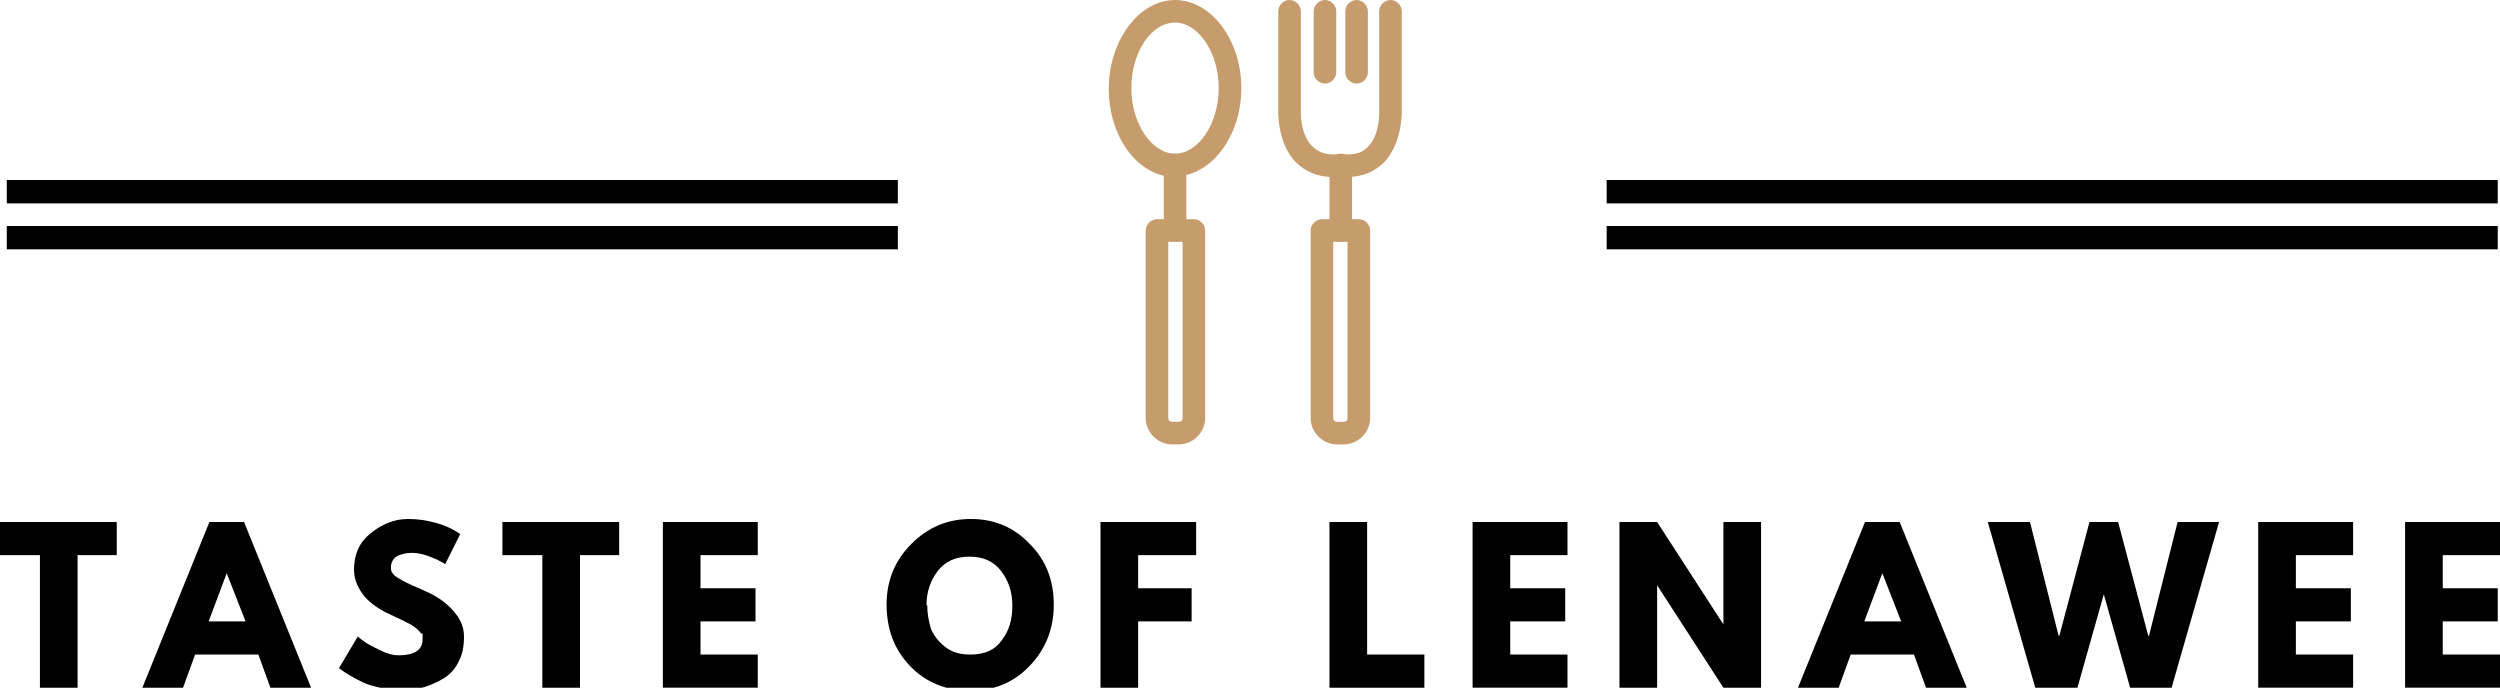 <svg xmlns="http://www.w3.org/2000/svg" xmlns:xlink="http://www.w3.org/1999/xlink" id="Layer_1" data-name="Layer 1" width="331.9" height="91.3" viewBox="0 0 331.9 91.3"><defs><style>      .cls-1 {        clip-path: url(#clippath);      }      .cls-2 {        fill: none;      }      .cls-2, .cls-3, .cls-4 {        stroke-width: 0px;      }      .cls-3 {        fill: #c69c6d;      }      .cls-5 {        clip-path: url(#clippath-1);      }      .cls-6 {        clip-path: url(#clippath-4);      }      .cls-7 {        clip-path: url(#clippath-3);      }      .cls-8 {        clip-path: url(#clippath-2);      }      .cls-9 {        clip-path: url(#clippath-7);      }      .cls-10 {        clip-path: url(#clippath-6);      }      .cls-11 {        clip-path: url(#clippath-5);      }      .cls-4 {        fill: #000;      }    </style><clipPath id="clippath"><path class="cls-2" d="M.9,23.9h118.3v3.1H.9v-3.1ZM.9,30h118.3v3.1H.9v-3.1Z"></path></clipPath><clipPath id="clippath-1"><path class="cls-2" d="M213.3,23.9h118.3v3.1h-118.3v-3.1ZM213.3,30h118.3v3.1h-118.3v-3.1Z"></path></clipPath><clipPath id="clippath-2"><rect class="cls-2" x="168.5" width="17.7" height="23.6"></rect></clipPath><clipPath id="clippath-3"><rect class="cls-2" x="173.8" width="4" height="11.6"></rect></clipPath><clipPath id="clippath-4"><rect class="cls-2" x="177.8" width="4" height="11.6"></rect></clipPath><clipPath id="clippath-5"><rect class="cls-2" x="173.8" y="29" width="9.3" height="30"></rect></clipPath><clipPath id="clippath-6"><rect class="cls-2" x="151.1" y="29" width="9.3" height="30"></rect></clipPath><clipPath id="clippath-7"><rect class="cls-2" x="147.2" width="18.6" height="23.6"></rect></clipPath></defs><rect class="cls-2" x="-133.5" y="-247.7" width="600" height="600"></rect><path class="cls-4" d="M0,73.7v-4.4h15.5v4.4h-5.2v17.6h-5v-17.6H0Z"></path><path class="cls-4" d="M32.4,69.3l8.9,22h-5.4l-1.6-4.4h-8.4l-1.6,4.4h-5.4l8.9-22h4.6ZM32.6,82.5l-2.5-6.4h0l-2.4,6.4h5Z"></path><path class="cls-4" d="M54.3,68.9c1.2,0,2.4.2,3.5.5,1.1.3,2,.7,2.5,1l.8.5-2,4c-.2-.1-.4-.3-.7-.4-.3-.2-.8-.4-1.6-.7-.8-.3-1.5-.4-2.2-.4s-1.5.2-2,.5c-.4.3-.7.8-.7,1.4s.1.6.3.9c.2.3.6.5,1.1.8.5.3,1,.5,1.4.7.4.2,1,.4,1.8.8,1.4.6,2.6,1.4,3.6,2.5s1.5,2.2,1.5,3.5-.2,2.4-.7,3.3c-.4.9-1.1,1.7-1.9,2.2-.8.5-1.7.9-2.6,1.2-1,.3-2,.4-3.1.4s-1.9,0-2.8-.3c-.9-.2-1.7-.4-2.3-.7s-1.2-.6-1.7-.9c-.5-.3-.8-.5-1.1-.7l-.4-.3,2.5-4.2c.2.2.5.4.9.7.4.3,1,.6,2,1.1,1,.5,1.8.7,2.5.7,2.1,0,3.2-.7,3.2-2.1s0-.6-.2-.8c-.2-.3-.4-.5-.8-.8-.4-.3-.7-.5-1-.6-.3-.2-.8-.4-1.4-.7-.7-.3-1.2-.6-1.5-.7-1.3-.7-2.4-1.5-3.1-2.5-.7-1-1.1-2-1.1-3.2,0-2,.7-3.6,2.2-4.8s3.1-1.9,5-1.9Z"></path><path class="cls-4" d="M66.7,73.7v-4.4h15.5v4.4h-5.2v17.6h-5v-17.6h-5.2Z"></path><path class="cls-4" d="M100.6,69.3v4.4h-7.6v4.4h7.3v4.4h-7.3v4.4h7.6v4.4h-12.6v-22h12.6Z"></path><path class="cls-4" d="M117.7,80.3c0-3.2,1.1-5.9,3.3-8.1,2.2-2.2,4.8-3.3,7.9-3.3s5.7,1.1,7.8,3.3c2.2,2.2,3.2,4.9,3.2,8.1s-1.1,5.9-3.2,8.1c-2.1,2.2-4.7,3.3-7.9,3.3s-5.9-1.1-8-3.3c-2.1-2.2-3.1-4.9-3.1-8.2ZM123.1,80.3c0,1.2.2,2.2.5,3.2.4.9,1,1.7,1.9,2.4.9.7,2,1,3.3,1,1.9,0,3.3-.6,4.2-1.9,1-1.3,1.4-2.8,1.4-4.6s-.5-3.3-1.5-4.6c-1-1.3-2.4-1.9-4.2-1.9s-3.2.6-4.2,1.9c-1,1.3-1.5,2.8-1.5,4.6Z"></path><path class="cls-4" d="M158.8,69.3v4.4h-7.7v4.4h7.1v4.4h-7.1v8.8h-5v-22h12.7Z"></path><path class="cls-4" d="M181.5,69.3v17.6h7.6v4.4h-12.6v-22h5Z"></path><path class="cls-4" d="M208.1,69.3v4.4h-7.6v4.4h7.3v4.4h-7.3v4.4h7.6v4.4h-12.6v-22h12.6Z"></path><path class="cls-4" d="M220,77.7v13.6h-5v-22h5l8.8,13.6h0v-13.6h5v22h-5l-8.8-13.6h0Z"></path><path class="cls-4" d="M252.2,69.3l8.9,22h-5.4l-1.6-4.4h-8.4l-1.6,4.4h-5.4l8.9-22h4.6ZM252.4,82.5l-2.5-6.4h0l-2.4,6.4h5Z"></path><path class="cls-4" d="M282.8,91.3l-3.5-12.4-3.5,12.4h-5.6l-6.3-22h5.6l3.8,15.1h.1l4-15.1h3.8l4,15.1h.1l3.8-15.1h5.5l-6.3,22h-5.5Z"></path><path class="cls-4" d="M312.4,69.3v4.4h-7.6v4.4h7.3v4.4h-7.3v4.4h7.6v4.4h-12.6v-22h12.6Z"></path><path class="cls-4" d="M331.9,69.3v4.4h-7.6v4.4h7.3v4.4h-7.3v4.4h7.6v4.4h-12.6v-22h12.6Z"></path><g class="cls-1"><path class="cls-4" d="M.9,23.9h118.3v11.1H.9v-11.1Z"></path></g><g class="cls-5"><path class="cls-4" d="M213.3,23.9h118.3v11.1h-118.3v-11.1Z"></path></g><g class="cls-8"><path class="cls-3" d="M178.9,23.5h-1.9c-2.1,0-3.7-.7-5-2-2.5-2.6-2.3-6.9-2.3-7V1.5c0-.8.7-1.5,1.5-1.5s1.5.7,1.5,1.5v13c0,.1-.2,3.2,1.5,4.9.7.7,1.6,1.1,2.8,1.1h1.9c1.2,0,2.1-.3,2.8-1.1,1.6-1.7,1.4-4.8,1.4-4.8V1.5c0-.8.7-1.5,1.5-1.5s1.5.7,1.5,1.5v13c0,0,.2,4.3-2.3,7-1.3,1.3-2.9,2-5,2Z"></path></g><g class="cls-7"><path class="cls-3" d="M175.9,11.1c-.8,0-1.5-.7-1.5-1.5V1.5C174.4.7,175.1,0,175.9,0s1.5.7,1.5,1.5v8.1c0,.8-.7,1.5-1.5,1.5Z"></path></g><g class="cls-6"><path class="cls-3" d="M180.1,11.1c-.8,0-1.5-.7-1.5-1.5V1.5C178.6.7,179.3,0,180.1,0s1.5.7,1.5,1.5v8.1c0,.8-.7,1.5-1.5,1.5Z"></path></g><g class="cls-11"><path class="cls-3" d="M178.4,59h-.9c-1.9,0-3.5-1.6-3.5-3.5v-24.9c0-.8.7-1.5,1.5-1.5h4.9c.8,0,1.5.7,1.5,1.5v24.9c0,1.9-1.6,3.5-3.5,3.5ZM177,32.1v23.4c0,.3.2.5.5.5h.9c.3,0,.5-.2.5-.5v-23.4h-1.9Z"></path></g><path class="cls-3" d="M178,32.1c-.8,0-1.5-.7-1.5-1.5v-8.7c0-.8.7-1.5,1.5-1.5s1.5.7,1.5,1.5v8.7c0,.8-.7,1.5-1.5,1.5Z"></path><g class="cls-10"><path class="cls-3" d="M156.5,59h-.9c-1.9,0-3.5-1.6-3.5-3.5v-24.9c0-.8.7-1.5,1.5-1.5h4.9c.8,0,1.5.7,1.5,1.5v24.9c0,1.9-1.6,3.5-3.5,3.5ZM155.1,32.1v23.4c0,.3.2.5.5.5h.9c.3,0,.5-.2.5-.5v-23.4h-1.9Z"></path></g><path class="cls-3" d="M156,32.1c-.8,0-1.5-.7-1.5-1.5v-8.7c0-.8.7-1.5,1.5-1.5s1.5.7,1.5,1.5v8.7c0,.8-.7,1.5-1.5,1.5Z"></path><g class="cls-9"><path class="cls-3" d="M156,23.5c-4.9,0-8.8-5.3-8.8-11.7S151.2,0,156,0s8.8,5.3,8.8,11.7-4,11.7-8.8,11.7ZM156,3c-3.2,0-5.8,4-5.8,8.7s2.7,8.7,5.8,8.7,5.8-4,5.8-8.7-2.7-8.7-5.8-8.7Z"></path></g></svg>